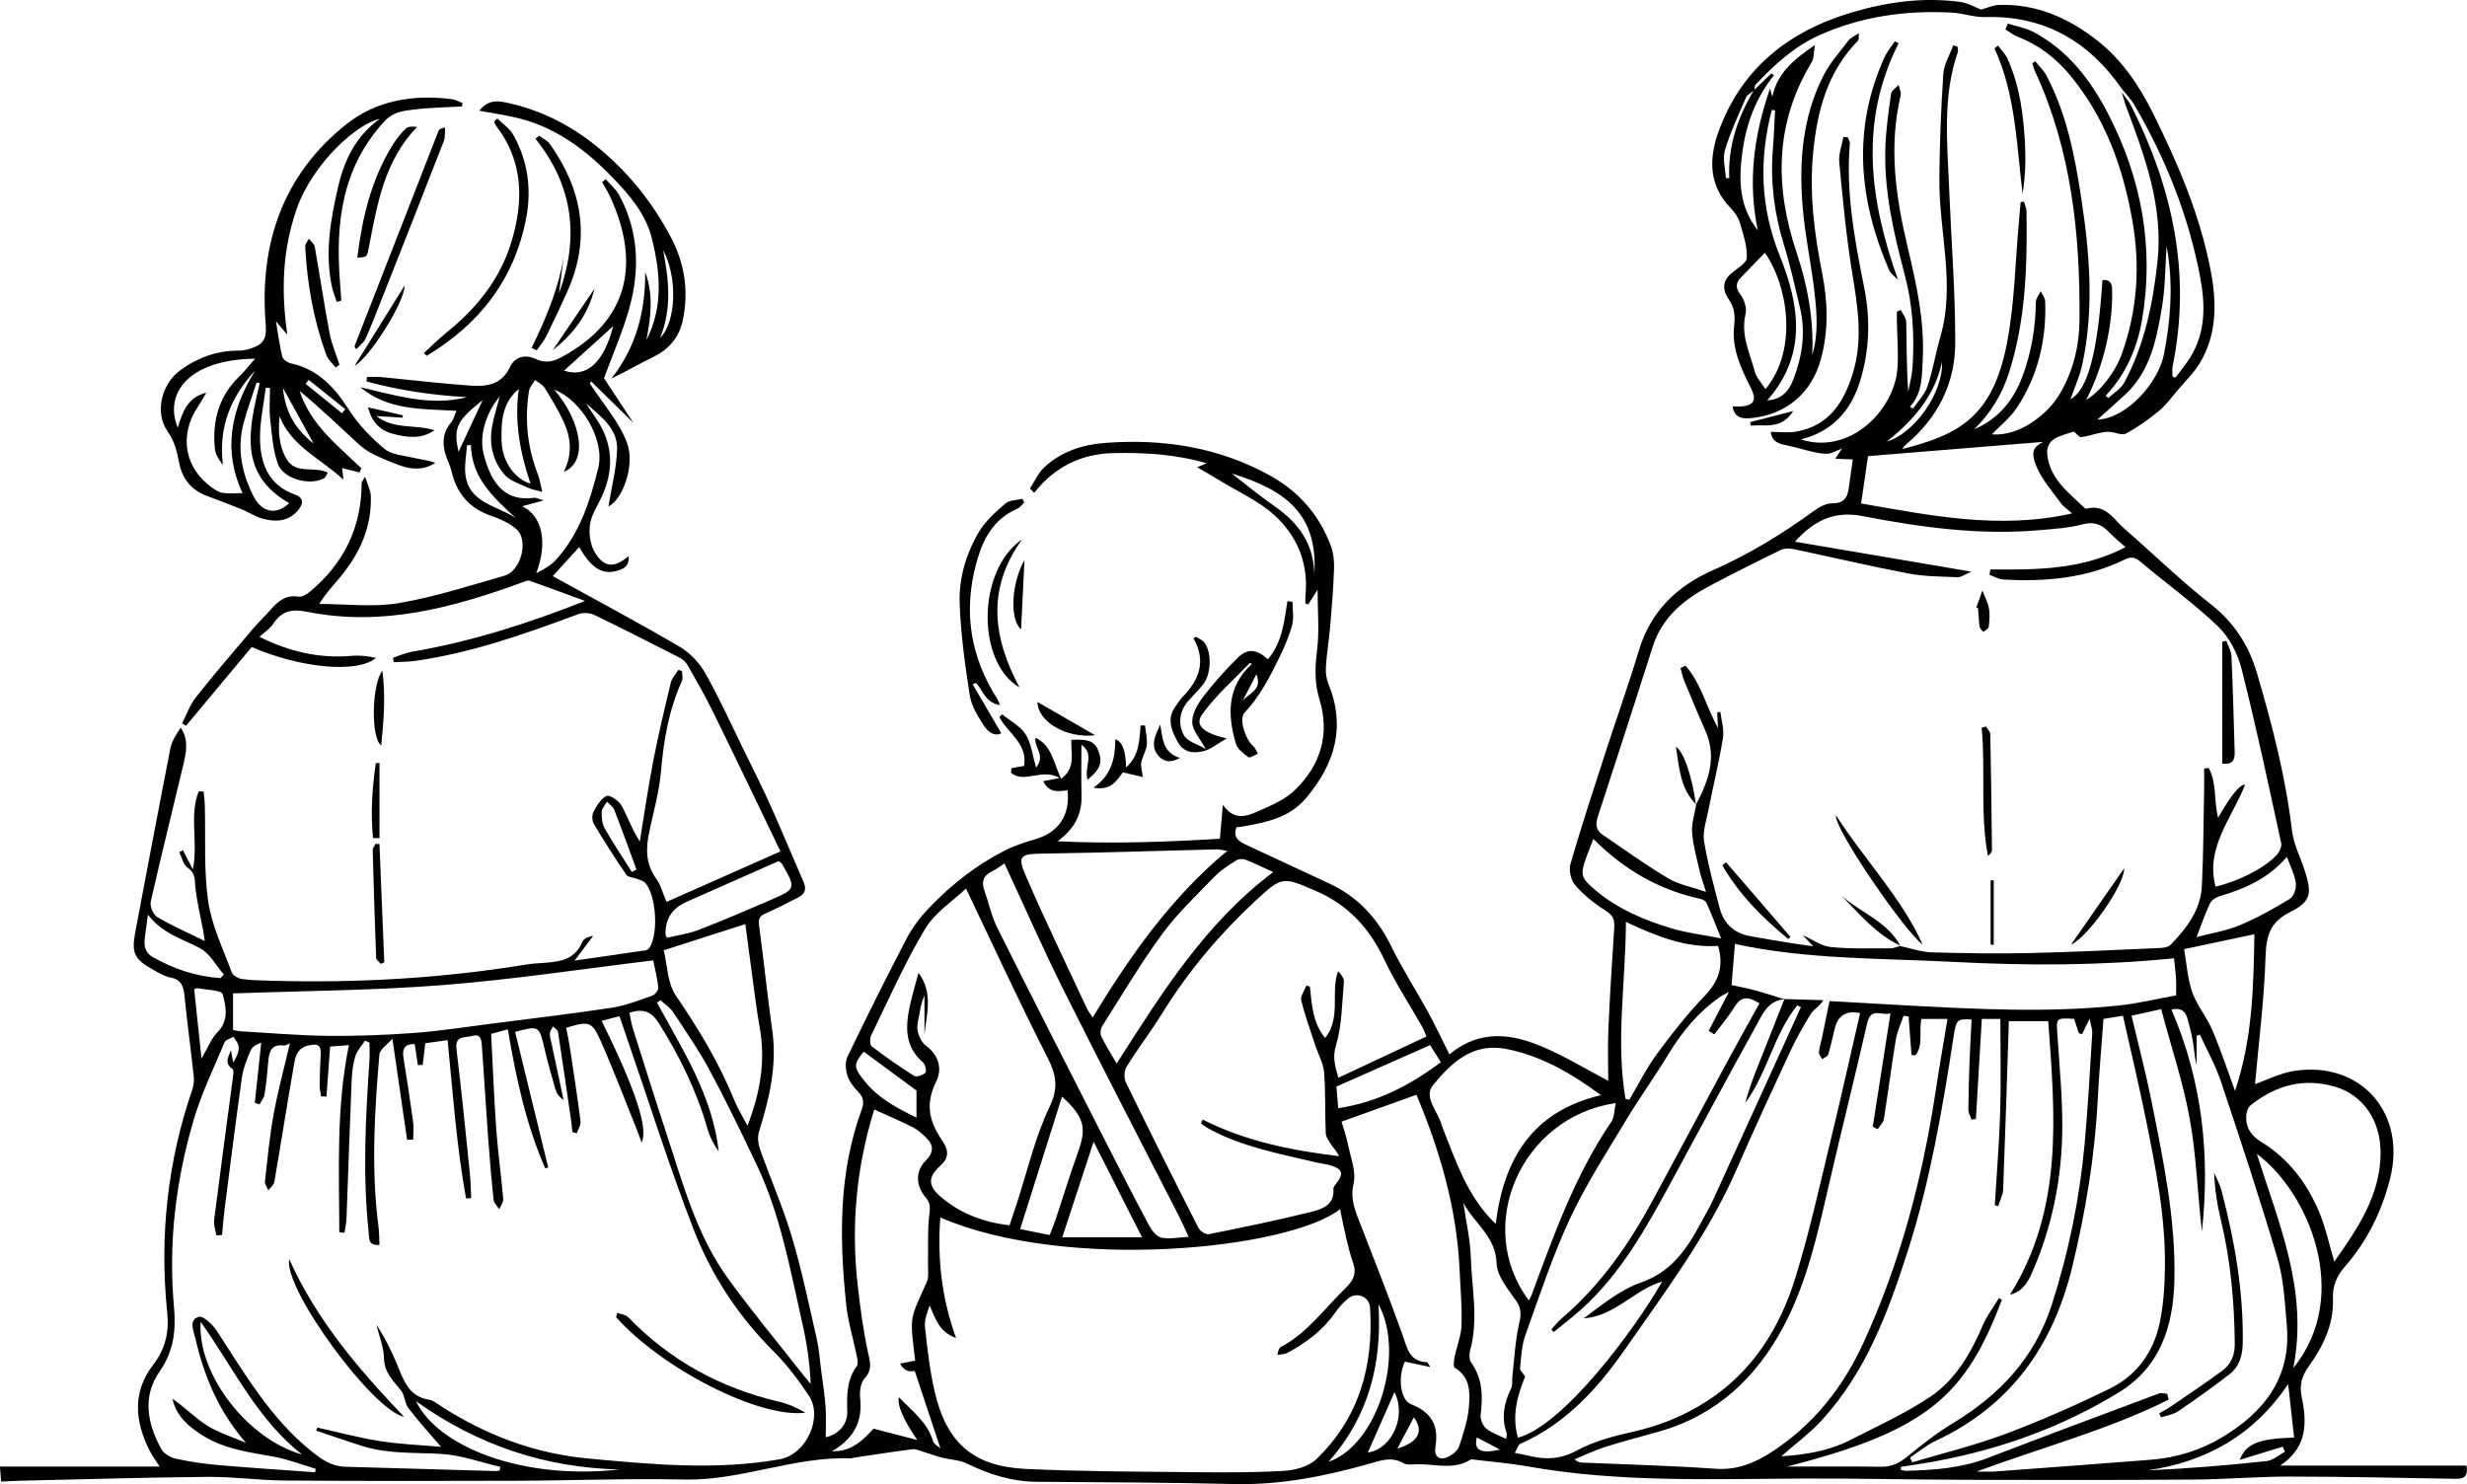 <?xml version="1.0" encoding="UTF-8"?><svg id="Laag_1" xmlns="http://www.w3.org/2000/svg" viewBox="0 0 990.58 596"><path d="M704.41,36.08c2.29-2.21,4.58-4.42,6.87-6.62.34.26.68.52,1.02.78-7.28,8.99-11.12,19.47-12.66,30.63-1.52,11.01-1.5,22.03,6.2,31.64-4.12-19.32-1.69-37.96,4.87-56.97.37,1.34.57,2.05.92,3.31,2.02-9.55,8.56-14.89,17.12-20.79-.54,3.17-.35,5.33-1.26,6.83-14.84,24.5-14.98,50.02-6.12,76.47,4.45,13.27,6.98,26.99,6.3,41.16,2.52-8.26,1.87-16.71.92-25.04-1.32-11.58-3.85-23.03-4.79-34.63-1.47-18.11-.03-36.05,8.42-52.59,2.6-5.09,6.59-9.49,10.09-14.1.77-1.01,2.17-1.53,4.09-2.83-.15,1.78.04,2.6-.28,2.92-12.4,12.6-16.52,28.41-18.11,45.39-1.52,16.3.5,32.23,3.67,48.14,2.27,11.4,2.56,22.87-.46,34.2-3.69,13.82-13.98,22.53-28.08,23.92-3.47.34-6.75,0-7.45-4.72,1.5,0,2.82.12,4.11-.02,4.74-.52,5.4-3.03,3.32-7.17-3.92-7.8-7.83-15.9-6.82-24.98.45-4.04.26-7.34-2.11-10.76-2.35-3.39-2.89-7.08.79-10.3,2.34-2.05,6.31-4.19,6.42-6.43.22-4.64-1.43-9.44-2.78-14.04-.63-2.15-2.07-4.26-3.66-5.89-8.78-8.96-8.84-19.64-5.07-30.28,9.04-25.52,28.02-40.63,53.36-48.23,14.3-4.28,28.97-6.33,43.9-4.3,3.07.42,5.97,2.16,8.36,3.07,2.31-.64,4.63-1.78,7-1.86,15.04-.55,27.97,5.16,39.55,14.22,10.04,7.86,16.96,18.23,22.57,29.52,10.02,20.19,18.84,40.84,23.07,63.12,2.41,12.68,2.54,25.32-4.35,36.87-2.33,3.91-5.74,7.2-8.73,10.71-2.47,2.91-4.74,6.1-7.64,8.51-4.14,3.43-8.6,6.61-13.31,9.16-1.63.88-4.44-.55-6.72-.69-1.35-.08-2.76.2-4.1.49-2.41.51-4.76,1.35-7.19,1.63-.75.09-1.67-1.21-2.94-2.22-1.32.43-3.54,1.04-5.68,1.86-3.4,1.32-5.48,3.45-4.98,7.57,1.18,9.75,8.58,15.03,14.84,21.14.22.22.64.47.88.4,7.65-2.07,10.9,4.26,15.34,8.12,11.55,10.05,22.55,20.8,34.58,30.24,9.41,7.39,15.26,16.48,18.54,27.65,6.12,20.78,11.53,41.69,14.07,63.29.65,5.49,3.41,10.73,5.15,16.1,2.92,8.99,2.49,12.4-5.81,16.53-8.12,4.04-9.68,9.5-9.95,17.92-.57,17.39-2.77,34.73-4.23,51.23,4.43-1.54,9.95-4.42,15.78-5.32,26.62-4.08,45.15,16.88,38.45,43.27-3.32,13.07-9.15,25.02-18.07,35.23-3.37,3.86-5.06,7.77-4.87,13.01.38,10.26-3.97,19.13-9.78,27.24-2.72,3.79-3.77,7.55-2.79,12.14,2.22,10.39,2.3,20.32-8.62,27.6h74.79c.68,3.53-.25,5.39-4.18,5.32-22.31-.38-44.63-.88-66.94-.9-12.76-.01-25.52,1.11-38.29,1.2-30.31.21-60.63.18-90.95.1-21.78-.06-43.57-.59-65.35-.51-37.14.14-74.31,1.7-111.16-4.86-7.12-1.27-14.36-1.84-21.55-2.72-.49-.06-1.12-.21-1.47.01-6.84,4.24-14.26,1.69-21.43,1.83-1.82.04-4,.42-5.41-.4-4.99-2.91-9.62-.97-14.38.36-17.51,4.9-35.16,8.42-53.53,7.99-26.47-.62-52.96-.74-79.44-.91-10.09-.06-19.26-3.03-28.21-7.4-2.94-1.43-6.54-1.46-9.79-2.29-2.49-.64-4.91-1.56-7.38-2.29-1.5-.45-3.1-1.26-4.56-1.08-7.9.99-15.77,2.25-23.65,3.42-.33.05-.65.25-.97.24-22.76-.89-44.09,9-66.9,8.5-22.47-.5-44.97.41-67.46.49-30.99.1-61.98.13-92.96-.09-10.32-.07-20.63-1.56-30.94-1.47-24.99.22-49.97.98-74.96,1.54-2.49.06-4.97.22-8.05.36-.15-1.98-.29-3.71-.46-6.04h64.09c-1.65-2.62-3.03-4.45-4.04-6.47-5.84-11.67-7.01-23.31,1.4-34.3,4.83-6.31,6.54-12.93,5.72-20.93-3.15-30.57.05-60.52,10.05-89.68.57-1.66.79-3.58.6-5.32-1.17-10.76-2.64-21.48-3.71-32.25-.39-3.87-1.26-6.61-5.65-7.44-2.38-.45-4.63-1.84-6.81-3.04-7.73-4.24-8.92-6.77-7.31-15.27,4.65-24.53,9.26-49.08,14.07-73.58.58-2.96,2.24-5.71,4.18-8.44,3.33,4.93,2.17,10.06,1,15.03-4.32,18.29-8.92,36.51-13.05,54.83-.41,1.84.99,5.22,2.58,6.17,5.76,3.43,11.96,6.13,19.11,9.64-.34-2.31-.43-3.06-.57-3.79-1.06-5.63-2.37-11.23-3.12-16.9-.43-3.24.31-6.41-3.23-8.78-1.72-1.16-2.26-4.09-3.33-6.21.5-.26.99-.53,1.49-.79,1.18,2.28,2.35,4.56,3.98,7.73,2.2-10.93-1.53-21.62,2.35-31.34.66.03,1.32.05,1.98.08.17,1.86.43,3.71.48,5.57.35,12.82-.47,25.81,1.34,38.42,1.41,9.8,5.99,19.16,9.47,28.6.47,1.28,2.68,2.49,4.23,2.69,4.11.54,8.29.58,12.45.69,34.23.94,68.28-1.03,102.1-6.61,1.48-.24,2.98-.32,4.48-.43,6.97-.53,14.13-.5,17.51-8.57.55-1.31,2.27-2.13,4.35-2.4-2.11,2.8-4.21,5.6-7.45,9.9,10.41-1.49,19.47-2.77,28.53-4.12.57-.08,1.22-.61,1.56-1.11,3.62-5.5,2.7-20.85-1.65-25.89-.72-.84-2.07-1.19-3.18-1.64-1.5-.61-3.74-.62-4.48-1.7-4.56-6.64-8.9-13.45-13.04-20.37-.75-1.25-.84-3.59-.17-4.86,1.3-2.47,2.98-5.37,5.27-6.42,1.22-.56,4.9,1.9,5.98,3.83,2.49,4.46,4.08,9.42,7.36,14.45,1.77-10.78,3.31-21.61,5.39-32.33,2.05-10.58,4.56-21.07,7.09-31.55.44-1.81,1.97-3.36,2.99-5.03.5.17.99.34,1.49.52,0,1.34.44,2.87-.07,3.98-5.24,11.55-7.32,23.72-8.39,36.28-.68,8.06-2.94,16-4.65,23.96-1.44,6.7-1.66,13.02,2.67,19.01,1.89,2.61,2.71,5.98,4.2,9.43,15.14-6.71,30.13-13.35,45.74-20.27-.75-1.59-1.56-3.33-2.4-5.05-8.32-17.23-16.56-34.51-25.01-51.68-3.08-6.26-6.61-12.31-10.06-18.38-.61-1.07-1.73-2.04-2.85-2.61-11.4-5.83-22.81-11.66-34.34-17.22-1.79-.86-4.5-1.07-6.35-.39-21.4,7.92-42.86,15.61-65.6,18.8-2.84.4-5.73.36-8.6.52-.13-.59-.25-1.17-.38-1.76,2.5-.81,4.94-1.95,7.5-2.39,23.86-4.08,46.76-11.37,69.62-20.43-7.69-2.82-14.97-5.55-22.31-8.12-.75-.26-1.85.29-2.73.61-27.92,10.24-56.32,17.9-86.32,11.9-6.54-1.31-10.41-.36-13.9,4.9-1.22,1.84-3.28,3.12-5.47,5.12,12.15,6.03,24.2,8.79,37.15,7.63,3.21-.29,6.49.14,9.69.84-7.56,6.34-30.45,4.07-49.94-4.37-8.71,10.44-17.55,21.04-26.39,31.64-.52-.33-1.05-.66-1.57-.99,1.82-3.51,3.13-7.42,5.54-10.46,7.43-9.39,15.25-18.48,22.99-27.62,2.26-2.67,4.86-5.04,7.14-7.68,2.96-3.43,6.09-5.94,11.14-5.11,1.42.23,3.38-1.04,4.68-2.13,13.56-11.35,20.6-25.83,20.62-43.61,0-.28.29-.55,1.38-2.46,1.04,3.35,2.23,5.51,2.3,7.7.41,12.43-4.38,23.04-12.13,32.45-2.73,3.31-5.75,6.37-8.58,10.97,10.66,0,21.56,1.4,31.93-.34,14.36-2.41,28.38-7,42.45-11,6.57-1.87,9.83-14.05,4.89-18.59-2.81-2.58-6.72-4.23-10.41-5.52-8.7-3.03-13.69-9.03-15.74-17.8-.26-1.13-.64-2.25-1.11-3.31-2.45-5.61-3.43-11.06.92-16.33.99-1.2,1.38-2.88,2.19-4.68-13.76-.78-27.43-.07-38.62-9.46,14.13,3.23,28.1,7.79,42.8,3.99-13.69-.77-27.15-2.69-40.31-6.32.05-.59.09-1.19.14-1.78,1.83,0,3.67-.15,5.48.02,11.92,1.13,23.82,2.57,35.76,3.42,6.52.46,12.78-.05,16.25-7.53,1.82-3.93,6.05-5.2,10.36-3.13,3.51,1.69,6.63,1.19,9.95-.57,27.01-14.33,32.23-37.23,20.12-64.11-.99-2.19-2.28-4.25-3.44-6.37.46-.39.93-.78,1.39-1.17,1.78,2.04,3.99,3.84,5.27,6.15,7.48,13.5,8.48,28.13,5,42.69-2.55,10.68-7.23,20.85-10.91,31.1,3.7,5.63,7.92,12.04,11.8,17.95-5.49-5.4-11.23-11.04-16.97-16.69-.19.26-.39.52-.58.79,5.11,7.88,11.65,15.22,14.93,23.79,3.47,9.07-1.83,23.07-7.43,25.66,1.26-7.8,3.28-15.38,3.49-23.02.23-8.41-6.72-13.26-12.52-18.39,1.48,2.2,2.97,4.4,4.43,6.61,6.65,10.1,6.81,20.54,1.72,31.31-1.7,3.6-4.09,7.18-4.56,10.97-.45,3.63.22,8.12,2.12,11.16,3.74,6.01,7.69,6.08,13.4,1.33.48,4.2-2.27,5.28-5.16,6-5.68,1.43-10.17-1.66-14.62-9.7-3.45,3.79-6.97,7.65-10.65,11.7.47.26,1.39.76,2.32,1.27,16.28,8.99,32.71,17.73,48.74,27.14,4.11,2.41,7.86,6.45,10.22,10.62,5.57,9.83,10.22,20.17,15.19,30.33,3.66,7.47,7.43,14.9,10.84,22.49,4.63,10.3,8.93,20.74,13.45,31.08,1.27,2.91.32,4.84-2.28,6.16-4.31,2.18-8.59,4.43-13.02,6.35-2.43,1.05-2.97,2.24-2.6,4.91,1.91,14.02,3.3,28.11,5.29,42.12,2.01,14.13-1.22,27.42-5.35,40.7-.65,2.1-.32,4.85.43,6.99,4.15,11.72,9.2,23.17,12.75,35.06,4,13.39,6.84,27.13,9.96,40.77,1,4.36,1.3,8.88,1.88,13.33.62,4.76,1.39,9.52,1.73,14.3.29,4.07.06,8.18.06,12.18,5.04-1.1,8.79-5.06,8.65-10.35-.17-6.41-.31-12.62,3.81-18.15.68-.91.26-2.86-.02-4.25-1.37-6.81-3.49-13.53-4.21-20.4-2.78-26.51-3.15-52.92,6.23-78.49,1.01-2.74.78-4.87-1.45-7.1-1.84-1.84-3.57-4.19-4.33-6.62-.72-2.29-.94-5.4.05-7.46,7.74-16.04,15.66-31.99,23.92-47.77,2.34-4.48,5.62-8.63,9.14-12.29,8.69-9.03,18.52-16.75,29.7-22.52,3.93-2.03,8.23-3.47,12.5-4.69,9.45-2.69,14.28-9.69,13.09-19.75-3.77.61-7.57,1.07-9.73-3.62,1.94-.37,3.56-.69,6.55-1.26-7-4.16-14.16,2.38-19.49-2.1.04-.61.09-1.22.13-1.84,1.85-.34,3.71-.67,5.09-.92,1.56-8.96-6.56-13.11-9.91-19.66.37-.35.73-.71,1.1-1.06,3.21,2.6,7.24,4.66,9.4,7.95,2.24,3.42,2.66,8.03,4.26,13.4,3.92-4.9-.92-8.05-.27-11.96,6.5,3,7.28,10.03,10.31,16.5,6.17-4.56,3.77-10.49,4.12-15.65,7.53-.38,9.78.75,11.29,5.72,1.4,4.62-1.26,7.33-4.81,10.34-1.51-4.98,3.09-10.26-2.44-14.08,0,6.7-.16,13.41.04,20.11.22,7.38-2.38,13.31-9.63,18.65,22.65,1.08,43.88.25,65.18-1.02.37-4.27.72-8.2,1.19-13.63,4.96,7.02,10.3,4.28,15.1,2.17,4.92-2.16,10.18-4.52,13.93-8.18,10.3-10.05,14.02-22.37,9.71-36.54-1.93-6.33-1.79-12.56-.95-19.18,1.02-7.98.24-16.19.24-24.65-1.36,2.15-2.56,4.03-3.75,5.91-.38-.11-.75-.22-1.13-.34,0-1.06-.09-2.13.01-3.18,1.32-12.92-3.3-24.01-12.51-32.36-6.4-5.8-14.72-9.47-22.21-14.06-2.67-1.64-5.39-3.18-8.72-5.14,1.48-.63,2.17-.92,3.76-1.6-12.78-3.69-25.1-4.36-37.48-4.08-12.85.29-23.56,5.51-31.76,15.96-.56-.58-1.12-1.17-1.68-1.75,1.86-2.85,3.25-6.18,5.66-8.44,6.82-6.41,15.42-9.18,24.56-9.87,23.24-1.74,45.54,1.69,66.18,13.12,11.5,6.37,19.73,15.75,24.34,28.07,1.07,2.86,1.46,6.17,1.35,9.25-.27,7.78-.9,15.54-1.56,23.3-.46,5.42-1.36,10.8-1.72,16.22-.15,2.23.16,4.71,1.01,6.77,7.06,17.26,2.64,32.04-8.88,45.79-6.48,7.73-15.21,9.64-24.26,11.32-1.28.24-2.58.36-3.8.52-1.56,4.42,1.32,5.84,4.31,7.22,11,5.11,22,10.24,33,15.36,11.51,5.36,19.44,14.05,24.99,25.45,4.36,8.95,9.83,17.36,14.62,26.11,3,5.48,5.64,11.15,8.6,17.05,12.49-10.32,25.39-8.27,38.07-2.76,8.79,3.81,17.06,8.81,25.71,13.37,0-6.94-.25-13.86.05-20.74.61-13.65,1.48-27.29,2.37-40.92.2-3.1-.6-4.88-3.48-6.69-4.46-2.79-8.73-6.23-12.18-10.17-1.73-1.97-2.66-6.02-1.93-8.54,4.29-14.83,9.11-29.5,13.87-44.19,4.51-13.94,9.45-27.75,13.68-41.77,4.7-15.57,15.34-25.69,29.54-31.96,14.58-6.44,27.97-14.61,40.77-23.95,2.07-1.51,4.81-2.99,7.21-2.96,4.36.06,6.04-1.97,6.61-5.71.59-3.86,1.09-7.73,1.67-11.92-2.77-.12-4.58-.2-7.03-.31.94-1.4,1.45-2.15,2.75-4.09-2.6,1.01-4.08,1.97-5.62,2.08-1.99.14-4.05-.27-6.03-.71-3.47-.77-6.86-1.87-10.33-2.58-3.18-.65-6.18-1.27-6.63-5.47,3.56,0,6.88.45,10.04-.08,13.33-2.24,19.36-11.85,22.94-23.62,4.07-13.36,1.9-26.61-.29-40.04-2.41-14.75-3.8-29.68-5.22-44.58-.31-3.28,1.07-6.73,1.67-10.11l1.77.16c.29.83.89,1.68.82,2.48-1.69,19.69,1.97,38.85,5.78,57.98,2.53,12.68,2.1,25.23-1.71,37.55-3.67,11.89-11.21,20.14-23.71,23.3,19.55,6.38,37.59-11.68,38.77-28.67.43-6.27-.14-12.61-.25-18.92-.02-1.25,0-2.5,0-3.74l1.59-.66c.76,1.61,2.14,3.22,2.17,4.85.21,9.28.1,18.57.81,27.99.6-3.33,1.52-6.65,1.73-10.01.78-12.52.1-24.81-3.18-37.13-4.5-16.89-8.44-34.03-7.71-51.73.29-6.97,1.27-13.92,2.27-20.83.19-1.28,1.99-2.33,3.05-3.49.29,1.41,1.09,2.93.79,4.2-4.83,20.38-2.05,40.42,2.67,60.33,3.58,15.11,7.03,30.18,6.19,45.88-.36,6.64-.1,13.38-5.15,18.85.44.22.88.45,1.31.67,1.97-2.95,4.67-5.67,5.76-8.92,2.17-6.43,3.23-13.22,5.13-19.75,6.17-21.18-.52-42.23-.37-63.34.1-14.12.66-28.25,1.59-42.34.26-3.9,2.6-7.67,3.99-11.5.57.18,1.15.35,1.72.53.04.75.31,1.59.08,2.25-6.19,18.02-4.18,36.55-3.44,54.99.83,20.61,2.5,41.21,2.44,61.82-.04,16.17-7.01,29.96-19.6,40.55-.5.42-.92.94-1.36,1.44-.1.11-.08.32-.12.48,22.3-5.67,36.01-12.64,41.8-42.2,3.18-16.25,3.36-33.08,4.9-49.65.22-2.4.42-4.8.63-7.21.45-.08.9-.16,1.35-.23.36,1.39,1.01,2.77,1.03,4.16.3,21.87-.31,43.59-7.12,64.74-2.83,8.78-7.4,16.14-13.9,22.51,9.72-4.15,15.75-11.54,19.39-21.27,3.61-9.65,5.24-19.57,5.38-29.84.02-1.45,1.26-2.89,1.94-4.34.62,1.35,1.75,2.68,1.8,4.05.55,15.38-2.84,29.84-11.37,42.73-2.76,4.17-6.9,7.42-10.07,10.74,11.76.83,22.85-8.68,27.35-16.36,5.38-9.18,7.79-19.23,7.87-29.64.28-34.4-3.22-68.19-17.92-99.94-.45-.98-.69-2.06-1.02-3.1.39-.27.78-.53,1.17-.8,1.51,1.9,3.37,3.62,4.49,5.73,8.14,15.4,11.38,32.22,13.98,49.2,3.4,22.16,5.18,44.38.48,66.57-1.08,5.1-3.33,9.95-4.8,14.2,6.78-3.63,10.89-18.08,12.82-47.8q3.76-.56,3.88,3.48c.45,14.51-3.41,31.06-10.4,44.58,5.61-3.31,11.68-11.02,14.41-18.71,6.14-17.34,7.32-35.05,4.15-53.17-3.77-21.51-10.93-41.44-25.07-58.53-5.79-6.99-12.64-12.18-21.06-15.45-1.74-.67-3.25-1.93-4.86-2.91.33-.77.66-1.55.98-2.32,3.41,1.07,7.06,1.67,10.17,3.31,13.84,7.28,23.02,19.27,29.96,32.66,13.46,25.97,18.7,53.64,13.79,82.77-1.94,11.5-6.46,21.98-14.63,30.66.34.32.67.64,1.01.97,2.18-2.05,5.09-3.71,6.43-6.2,8.06-15.02,11.42-31.21,13.31-48.17,2.51-22.58-5.03-42.56-12.58-62.81-.69-1.84-1.15-3.76-1.72-5.64,1.32,1.91,2.9,3.69,3.93,5.75,16.57,33,24.05,67.46,16.49,104.3-.27,1.31-.03,2.72-.03,4.09.37.17.74.35,1.11.52,2.02-2.73,4.24-5.33,6.02-8.21,6.17-10,6.06-20.94,4.01-31.92-4.63-24.76-13.87-47.83-26.54-69.54-1.31-2.24-3.21-4.13-4.84-6.19-13.32-19.2-31.15-29.67-55.03-28.98-4.4.13-8.82-1.53-13.26-1.78-18.33-1.01-36.17,1.46-53.04,8.95-10.19,4.52-18.31,11.94-25.87,19.98-.44.46-.31,1.46-.45,2.19-1.16.97-2.83,1.72-3.37,2.96-3.04,6.96-6.28,13.89-8.46,21.13-1.02,3.4.17,7.46.36,11.23.45.02.91.04,1.36.06-.58-12.99,3.46-24.61,9.97-35.5ZM716.48,401.18c5.22.15,10.44.31,15.66.46-1.7,2.71-3.95,3.73-5.03,5.48-3.07,4.94-5.93,10.05-8.38,15.31-7.29,15.67-14.55,31.36-21.45,47.2-11.4,26.16-28.49,48.8-44.61,71.97-10.96,15.75-23.81,30.05-42.06,38.13-1.14.5-1.63,2.49-2.37,3.71,2.26.46,4,.76,5.7,1.18,6.63,1.61,12.59,1.43,19.11-2.09,6.88-3.72,14.82-5.84,22.55-7.56,10.74-2.39,20.64-6.4,29.8-12.32,18.23-11.79,29.16-29.19,35.42-49.29,5.69-18.24,9.76-36.99,14.28-55.59,4.12-16.93,7.87-33.95,11.79-50.94q-8.16-1.73-10.13,6.03c-.9,3.55-1.62,7.14-2.68,10.64-.24.78-1.57,1.23-2.4,1.83-.47-.91-1.36-1.85-1.31-2.73.1-1.8.74-3.57,1.11-5.37,1.02-4.91,2.03-9.83,3.14-15.23,9.58.54,19.83,1.15,30.09,1.7,28.6,1.53,57.21,3.08,85.79.11,7.84-.81,15.56-2.69,23.28-4.07,0-2.88.1-4.87-.03-6.84-.17-2.62-.51-5.23-.81-8.08-29.58,2.98-58.87,3.01-88.11,1.47-29.32-1.54-58.86-.89-88.19-7.22-.46,5.59-.91,10.96-1.36,16.49,3.44.77,6.54,1.34,9.56,2.17,3.95,1.08,7.84,2.37,11.75,3.56-6.64.41-8.87,5.96-11.4,10.53-11.55,20.82-22.75,41.83-34.12,62.75-10.04,18.46-20.19,36.86-36.08,51.17-3.58,3.22-7.43,6.14-11.15,9.2l-.94-1.09c1.44-1.53,2.76-3.21,4.35-4.57,15.44-13.2,26.79-29.54,36.36-47.23,9.91-18.3,19.67-36.68,29.55-55,4.33-8.02,8.8-15.97,13.31-24.12-4.25-2.69-7.26-3.1-9.98,1.37-2.38,3.9-5.41,7.4-8.15,11.08-.75-.48-1.49-.97-2.24-1.45,2.57-4.94,5.15-9.89,8.12-15.59-1.62.89-2.6,1.33-3.47,1.93-8.79,6.09-15.39,14.08-20.9,23.19-5.34,8.82-11.42,17.2-16.73,26.04-7.85,13.08-16.25,25.96-22.67,39.74-7.08,15.2-12.35,31.25-18.02,47.08-1.48,4.13-1.6,8.78-2.08,13.21-.09.82,1.08,1.78,2.05,3.24-2.98,7.32-5.5,15.56-2.9,24.55,18.04-4.7,46.7-43.02,57.91-62.67-11.14,3.21-18.95,13.92-31.52,14.78,7.36-5.41,14.63-11.48,23-14.4,11.64-4.07,17.79-12.47,23.17-22.32,2.08-3.8,4.28-7.55,6.08-11.48,10.61-23.14,21.12-46.33,31.67-69.5,1.1-2.43,2.21-4.85,3.32-7.28-.49-.24-.98-.48-1.46-.72-9.44,11.65-12.01,27.16-20.89,39.19,1.5-5.82,3.68-11.33,5.87-16.83,3.29-8.3,6.57-16.59,9.85-24.89ZM763.12,379.94c4.15.87,8.28,2.36,12.46,2.49,13.14.4,26.31.58,39.45.29,17.45-.39,34.88-1.27,52.32-2.03,1.44-.06,3.3-.33,4.19-1.26,6.46-6.64,12.1-13.98,12.58-23.63.65-12.95.65-25.94.91-38.91.05-2.73,0-5.47,0-8.21.61-.1,1.22-.2,1.82-.31,3.34,5.95,2.03,13.18,3.79,19.99q7.79-13.59,10.84-13.24c-5.3,13.46-16.02,25.24-11.86,40.94,8.89-2.12,19.06-7.07,24.27-12.43,1.2-1.23,2.41-3.52,2.09-4.99-5.08-23.39-10.04-46.81-15.91-70.01-1.56-6.15-4.93-12.73-9.44-17.06-9.68-9.3-20.71-17.18-31-25.86-2.2-1.86-3.7-2.37-6.43-1.04-15.39,7.54-31.88,9.01-48.7,8.05-1.91-.11-3.77-1.22-5.66-1.87.12-.73.23-1.46.35-2.19,18.58.23,37.1.09,54.25-8.93-2.3-2.09-4.62-3.99-6.68-6.13-3.01-3.11-6.07-4.23-10.63-3.01-5.41,1.45-11.14,1.77-16.77,2.28-24.13,2.17-47.88-1.04-71.46-5.62-10.98-2.13-19.26,1.41-27.16,10.28,23.64,4.01,46.5,7.9,70.84,12.03-2.41,1-4.02,2.27-5.58,2.22-6.65-.25-13.4-.27-19.9-1.51-15.34-2.93-30.55-6.54-45.85-9.75-1.66-.35-3.75-.37-5.21.33-9.42,4.57-18.78,9.27-28.04,14.15-10.55,5.55-19.53,12.62-23.37,24.68-7.25,22.82-14.66,45.58-22.08,68.35-.94,2.89-.72,5.34,1.82,7.08,8.75,5.98,17.37,12.18,26.45,17.6,4.23,2.52,9.42,3.44,15.2,5.44-1.1-3.56-1.98-5.87-2.53-8.26-1.17-5.14-2.67-10.29-3.06-15.51-.28-3.7,1.04-7.52,1.64-11.29l-.13.15c4.96-9.45,8.61-19.03,3.83-29.78-2.98-6.69-5.78-13.46-8.57-20.24-.65-1.57-.95-3.29-1.41-4.94.66-.32,1.32-.64,1.97-.97,6.21,6.94,8.27,16.36,13.09,25.09-.15-2.64-.25-4.5-.36-6.35l1.31-.16c.39,3.51,1.56,7.16,1.01,10.52-1.61,9.82-3.97,19.51-5.91,29.28-.8,4.03-2.29,8.29-1.66,12.15,1.47,9.01,3.9,17.87,6.22,26.72,1.61,6.14,5.65,10.12,12.01,11.32,5.71,1.08,11.45,1.98,17.18,2.92,2.39.39,4.8.7,8.41,1.22-2.11-2.26-3.13-3.36-4.19-4.5,3.88,1.73,7.42,4.39,11.19,4.78,7.92.82,15.97.5,23.96.52,1.38,0,2.75-.64,4.13-.98l-.1.1ZM157.59,417.14c-2.03,2.34-5.06,4.19-5.24,6.29-1.99,23.09-3.37,46.21-.36,69.34.31,2.35.25,4.75.37,7.15-4.75.37-4.07-2.78-4.32-5.05-2.49-22.98-1.23-45.94.29-68.9.16-2.42.02-4.86.02-7.29-.58-.27-1.17-.53-1.75-.8-1.33,2.03-3.18,3.9-3.88,6.13-.97,3.14-1.39,6.54-1.52,9.85-.77,18.47-1.36,36.96-2.07,55.43-.07,1.93-.54,3.84-.82,5.76-.69-.07-1.38-.14-2.06-.2-.09-24.99-1.3-50.02,3.85-75.16-2.65.2-5.04.39-7.55.58-.51,6.94-.98,13.51-1.46,20.08-.72-.02-1.44-.04-2.16-.06-.2-1.47-.59-2.94-.58-4.4.05-4.16.2-8.33.42-12.49.2-3.77-1.19-4.4-4.84-3.59-4.22.94-5.23,3.95-5.79,7.16-2.76,15.89-5.26,31.82-8,47.71-.21,1.21-1.58,2.21-2.41,3.31-.48-1.21-1.48-2.47-1.35-3.61,1.03-9.1,1.9-18.24,3.55-27.24,1.73-9.4,4.26-18.65,6.49-28.17-1,.38-1.78.98-2.47.89-4.88-.65-5.9,2.28-6.21,6.22-.35,4.47-.82,8.95-1.51,13.38-.22,1.41-1.31,2.69-2,4.03-.64-.21-1.27-.42-1.91-.63.86-8.05,1.71-16.1,2.57-24.14-2.22.74-3.73,1.84-4.34,3.31-1.39,3.37-2.87,6.84-3.37,10.4-2.52,17.79-4.75,35.62-7.04,53.44-.43,3.34-.65,6.71-.97,10.06-.76.06-1.52.11-2.28.17-.33-2.08-1.16-4.21-.91-6.22,2.36-18.65,4.92-37.28,7.37-55.93.21-1.6.74-4.19,0-4.7-3.47-2.41-1.54-4.85-.64-7.52.33,1.74.63,3.34.94,4.94,1.34-2.06,2.24-4.14,2.2-6.2-.02-1.4-1.34-2.77-2.09-4.16-1.23.74-3.14,1.19-3.59,2.26-4.36,10.4-9.34,20.64-12.49,31.42-7.11,24.32-10.13,49.28-7.83,74.63.86,9.46-.03,17.95-5.72,26.07-7.16,10.22-4.9,20.99.61,31.17,1.01,1.88,3.75,3.44,5.96,3.93,5.67,1.24,11.47,2.06,17.26,2.56,12.84,1.12,25.71,1.94,38.57,2.88.08-.47.16-.94.24-1.41-5.63-1.66-11.18-3.83-16.92-4.87-9.84-1.78-19.78-3.01-28.47-8.5-5.61-3.55-10.56-7.69-12.14-14.72,4.93,3.27,9,7.63,13.88,10.69,4.78,3.01,10.39,4.7,15.63,6.97-10.84-12.48-16.8-26.61-20.29-41.91-.68-2.98-2.88-7.35,1.36-8.69,1.67-.53,5.46,2.97,7.08,5.43,11.32,17.24,21.58,35.21,38.06,48.47,4.19,3.38,8.16,6.16,13.65,6.31,20.15.56,40.3,1.16,60.45,1.73.53.02,1.07-.16,1.61-.25.06-.48.12-.97.18-1.45-7.81-1.8-15.55-4.66-23.44-5.16-10.6-.67-21.29.11-31.61-3.1-6.32-1.97-12.57-4.16-18.85-6.25.15-.42.31-.84.46-1.25,8.41,1.85,16.75,4.12,25.23,5.44,8.31,1.29,16.77,1.61,24.46,2.29-4.58-5.35-9.07-10.25-13.09-15.5-1.53-2-1.46-5.23-3.02-7.18-3.12-3.9-6.67-7.1-6.8-12.88-.1-4.51-1.97-8.97-3.06-13.46,3.47,5.24,6.2,10.73,8.5,16.39,2.53,6.24,4.7,12.49,12.69,13.71,1.69.26,3.25,1.63,4.79,2.62,18.08,11.61,37.49,18.99,59.15,21,25.57,2.38,50.93,4.78,76.61.34,11.17-1.93,17.6-17.13,11.94-25.55-4.25-6.33-8.9-12.57-14.29-17.94-14.18-14.13-24.96-30.61-32.07-49.01-9.6-24.81-17.59-50.24-26.27-75.41-1.12-3.26-2.23-6.52-3.44-10.06-2.71.71-4.88,1.28-7.15,1.87,13.53,27.43,18.87,43.37,16.02,48.86-.61-1.7-1.06-3.08-1.6-4.43-4.85-12.03-9.43-24.18-14.67-36.04-3.66-8.29-4.77-8.4-14.01-5.6.5,2.59,1.08,5.19,1.48,7.81,1.5,9.87,3.03,19.73,4.29,29.63.2,1.55-.96,3.27-1.49,4.92-.58-.16-1.16-.32-1.74-.48-.16-1.42-.29-2.84-.49-4.25-1.74-12-3.46-24-5.32-35.98-.13-.82-1.31-1.47-1.99-2.2-.46.91-1.24,1.81-1.29,2.75-.07,1.29.38,2.62.66,3.93,1.61,7.62,3.24,15.23,4.86,22.84-1.82-1.2-2.81-2.7-3.29-4.35-1.54-5.27-3.02-10.57-4.28-15.92-2.26-9.62-2.18-9.64-11.89-7.07,4.43,18.16,8.86,36.31,13.29,54.47l-1.22.32c-7.7-17.66-11.72-36.39-15-55.81-2.66.72-4.81,1.31-6.7,1.83.69,13.15,1.16,25.79,2.07,38.39.67,9.3,1.99,18.55,2.79,27.84.12,1.34-1.01,2.79-1.57,4.19-.79-1.23-2.14-2.4-2.28-3.69-.9-8.45-1.63-16.92-2.25-25.39-.88-12.13-1.58-24.27-2.46-36.41-.16-2.28-.32-5.16-3.92-4.1-2.77.81-6.98-.36-6.29,5.33,2.02,16.54,3.64,33.12,5.35,49.69.34,3.34.38,6.72.56,10.08-.69.06-1.38.12-2.06.18-3.83-20.86-5.28-42.07-7.41-63.6-3.31.46-6.2.86-8.97,1.25-.38,3.22-.71,5.96-1.04,8.71-.65.02-1.29.05-1.94.07-.43-2.84-.86-5.68-1.28-8.47-4.18-.01-5.06,2.05-4.5,5.51,1.38,8.55,2.69,17.11,3.86,25.69.32,2.34.05,4.76.05,7.14-.82.05-1.63.11-2.45.16-1.89-13.04-3.79-26.08-5.9-40.62ZM538.08,485.58c-20.63,16.12-109.67,25.26-160.52,3.33-1.2,16.53.52,32.27,6.33,48.4-7.05-2.56-8.31-8.03-10.61-13.05-.99,2.9-2.17,5.85-1.87,8.63.93,8.58,1.9,17.21,3.81,25.6,4.76,20.91,15.49,30.39,36.77,31.39,21.94,1.04,43.94,1.06,65.92,1.29,12.49.14,25,.21,37.46-.5,4.51-.26,10.05-1.7,13.13-4.66,17.23-16.55,23.1-37.55,21.62-60.91-.28-4.46-5.37-6.5-8.81-3.67-1.9,1.57-3.63,3.47-5.04,5.49-4.98,7.17-11.69,12.24-19.25,16.31-1.17.63-2.7.59-4.07.86.23-1.79.68-2.81,1.45-3.22,10.71-5.71,17.57-15.59,26.02-23.76,2.88-2.78,4.39-5.69,2.96-9.77-1.14-3.27-1.99-6.65-2.8-10.02-.91-3.77-1.62-7.58-2.5-11.74ZM717.5,588.93c12.7,0,25.3-.12,37.89.07,4.14.06,7.19-1.43,10.34-3.99,5.78-4.7,11.65-9.41,18.02-13.23,18.95-11.37,33.22-26.38,40.11-47.85,6.75-21.03,11.17-42.51,13.17-64.47,1.34-14.75,2.14-29.55,3.06-44.34.11-1.72-.57-3.5-1.03-6.03-1.36,2.78-2.21,4.52-3.06,6.25-.43-.16-.86-.31-1.29-.47-.65-1.96-1.3-3.91-1.9-5.73-7.27-.39-7.13-.4-6.72,6.04.8,12.46,2.04,24.93,1.99,37.4-.08,20.34-4.02,40.04-12.26,58.76-1.76,4.01-4.11,7.48-8.76,8.58,21.59-34.48,18.11-72.06,15.37-109.85h-15.87c0,.88.02,1.5,0,2.12-.72,21.79-1.38,43.58-2.23,65.36-.09,2.3-1.31,4.55-2.01,6.83-.45-.14-.9-.27-1.34-.41.74-12.43,1.78-24.85,2.15-37.29.37-12.44.08-24.89.08-37.5h-7.45c-.8,13.57-1.59,26.89-2.38,40.21-.59.07-1.17.13-1.76.2-.44-1.33-1.26-2.66-1.25-3.99.02-6.33.22-12.66.45-18.98.21-5.75.56-11.5.84-17.22-6.01-.26-6.15-.12-7.36,7.72-4.42,28.64-9.3,57.16-18.15,84.88-7.9,24.73-16.81,48.91-34.74,68.42-4.85,5.28-10.74,9.6-16.17,14.38,9.48-.58,18.95-2.06,27.66-6.51,10.78-5.51,21.91-10.57,31.94-17.23,10.33-6.86,16.5-17.58,21.36-28.97,1.63-3.83,4.28-7.23,6.46-10.82.38.23.77.47,1.15.7-14.51,38.45-29.96,52.63-86.29,66.96ZM572.77,416.24c-.86-2-1.16-2.95-1.65-3.8-5.09-8.96-10.79-17.62-15.18-26.91-6.02-12.75-14.56-22.19-27.77-27.84-12.95-5.54-13.27-5.98-23.92,3.9-14.47,13.43-27.09,28.38-37.51,45.2-4.55,7.34-9.83,14.23-14.38,21.57-.99,1.6-1.11,4.62-.28,6.32,9.54,19.59,19.3,39.07,29.18,58.49.63,1.24,2.94,2.67,4.15,2.43,13.83-2.77,27.67-5.6,41.35-9.01,4.22-1.05,9.17-2.83,8.63-9.13-.06-.69.62-1.54,1.13-2.17,3.06-3.83,2.62-5.74-1.92-7.2-2.04-.66-4.23-.85-6.33-1.35-14.38-3.42-29.01-6.06-42.25-13.13-1.31-.7-2.53-1.59-3.79-2.4.23-.55.46-1.09.68-1.64,17.25,8.75,35.76,12.43,54.77,14.72-.84-1.89-2.15-3.11-3.1-4.56-.97-1.47-2.19-3.15-2.26-4.78-.35-8.07,0-16.18-.65-24.21-.31-3.77-2.37-7.38-3.58-11.08-1.95-5.96-4.13-11.86-5.6-17.94-.41-1.72,1.32-3.96,2.07-5.96.47.15.94.31,1.41.46.76,7.15,1.06,14.46,6.13,20.61,6.55-8.32,2.05-18.23,5.17-26.82,1.39,1.44,2.47,2.93,2.34,4.31-.77,8.57-.75,17.43-3.18,25.54-1.44,4.79-.38,8,.95,12.95,11.99-5.62,23.48-11,35.38-16.58ZM763.22,589.08l.1,1.19c.73.13,1.46.39,2.18.37,11.01-.31,21.91-1.05,32.39-5.07,22.96-8.8,46.01-17.4,69.05-26,.94-.35,2.17.08,3.26.14.19.78.38,1.56.57,2.35-24.19,12.1-50.44,19.04-77.1,28.88,3.35,0,5.33.12,7.28-.02,20.9-1.54,41.8-3.08,62.69-4.72,10.28-.81,19.97-3.81,28.8-9.13,16.87-10.16,27.62-24.05,25.78-44.89-.79-8.93-1.18-18.13-3.68-26.64-7.02-23.93-14.89-47.62-22.78-71.29-2.15-6.46-5.57-12.5-8.4-18.73-.45.13-.9.26-1.35.4v11.83c-.82-3.15-.96-6.32-1.48-9.42-.52-3.1-1.37-6.16-2.17-9.21-.85-3.26-2.88-4.59-6.45-3.69,12.41,28.74,15.55,58.49,12.24,89.08-1.76-14.95-2.2-30.11-4.84-44.89-2.65-14.81-7.5-29.22-11.54-44.36-4.67,1.03-8.33,1.83-11.89,2.62,2.74,11.61,5.69,22.71,7.94,33.94,4.8,24.01,9.91,48.03,9.26,72.71-.48,18.15-5.77,34.48-22.15,44.53-22.77,13.98-47.59,22.92-73.87,27.77-4.6.85-9.23,1.51-13.85,2.26ZM759.09,406.92c-3.49,1.1-7.87-2.58-9.33,3.84-5,21.9-10.49,43.69-15.53,65.58-4.41,19.17-8.63,38.41-17.89,55.97-11.01,20.89-27.09,36.05-50.34,42.61-7.21,2.03-14.46,3.92-21.59,6.18-4.16,1.32-8.13,3.26-12.19,4.93,1.25,1.11,2.21,1.27,3.17,1.31,17.79.78,35.61,1.21,53.37,2.47,8.56.61,15.54-2.17,22.4-6.59,16.9-10.91,28.83-25.99,37.12-44.09,14.67-32.02,23.59-65.7,28.86-100.43,1.48-9.79,3.2-19.55,4.85-29.53h-10.46c-1.13,5.08.85,10.44-2.38,14.61-.54-.04-1.08-.08-1.62-.12-.39-5.16-.78-10.32-1.17-15.49-.68-.08-1.35-.17-2.03-.25-1.06,3.17-2.55,6.27-3.09,9.53-1.77,10.66-3.11,21.4-4.83,32.07-.23,1.41-1.64,2.63-2.5,3.93-.64-.33-1.28-.66-1.93-.99,2.33-14.91,4.66-29.81,7.11-45.54ZM405.34,492.05c1.05-3.11,2.01-5.92,2.93-8.75,4.23-12.95,7.28-26.47,13.1-38.67,3.74-7.85,2.8-12.95-.83-20.08-11.38-22.31-21.83-45.09-32.66-67.74-5.05,4.84-12.41,9.52-16.42,16.21-8.19,13.64-14.63,28.35-21.63,42.69-.6,1.22-.61,3.85.17,4.45,5.5,4.21,11.19,8.2,17.06,11.89.95.6,3.51-.27,4.51-1.27.56-.55-.05-3.37-.98-4.17-7.29-6.28-7.08-14.22-5.3-22.5.98-4.53,2.33-8.97,3.51-13.46,6.07,8.16,3.19,16.61,2.4,24.87v-15.78c-1.03,2.25-1.52,4.49-1.89,6.75-.4,2.46-1.28,5.05-.86,7.38.41,2.25,1.74,4.92,3.53,6.21,4.6,3.31,6.51,8.84,4.07,13.87-.86,1.78-1.6,3.64-2.11,5.54-1.89,7.04.63,13.09,4.52,18.76,2.37,3.46,2.73,6.61-.72,9.71-5.43,4.88-5.2,8.37.56,13.13,7.66,6.32,16.53,9.69,27.04,10.96ZM766.96,585.33c.28.63.57,1.27.85,1.9,12.49-3.74,25.23-6.82,37.41-11.39,14.29-5.36,28.33-11.54,42.04-18.27,10.67-5.24,17.41-14.55,19.9-26.18,1.52-7.1,1.99-14.51,2.12-21.79.37-20.62-3.72-40.74-7.78-60.81-2.75-13.62-6-27.14-9.07-40.9-3.05.5-5.78.95-7.81,1.28-.82,11.27-1.78,22.03-2.34,32.81-1.16,22.53-4.88,44.63-10.15,66.53-7.64,31.77-24.68,56-54.89,70.09-3.67,1.71-6.87,4.45-10.29,6.72ZM564.13,546.78c-2.93,5.9-1.95,15.41,2.42,17.1,8.18,3.18,11.24,8.53,9.82,17.11-.7,4.23,1.79,5.81,5.64,3.77,1.63-.86,3.43-2.5,3.96-4.17,1.66-5.17,3.46-10.47,3.86-15.82.42-5.64.57-11.81-5.67-15.48-.68-.4-.37-2.96-.08-4.43.86-4.27,2.64-8.47,2.77-12.74.24-7.47-.46-14.96-.8-22.45-1.11-24.42-7.84-47.45-17.22-69.83-.19-.45-.56-.82-.13-.2-10.05,3.61-19.5,7.01-30.03,10.79.74,2.55,1.88,5.7,2.53,8.95,1.07,5.29,3.43,11,2.31,15.86-1.27,5.5.14,9.62,1.91,14.21,5.97,15.48,12.14,30.9,17.72,46.52,1.89,5.29,2.62,10.8,9.83,11.04.27,0,.52.71,1.38,1.96-3.96-.85-7.1-1.52-10.22-2.19ZM252.75,406.73c.47,2.18.74,4.28,1.37,6.28,4.46,14.12,8.89,28.24,13.52,42.3,6.61,20.06,12.07,40.71,24.7,58.12,9.36,12.91,19.58,25.19,29.42,37.74,1.22,1.55,2.51,3.05,3.76,4.57-.37-8.5-1.57-16.56-3.38-24.48-4.89-21.4-8.65-43.17-18.17-63.22-6.06-12.77-12.2-25.52-18.87-37.97-4.38-8.18-9.7-15.87-14.82-23.63-1.25-1.89-3.37-3.2-5.09-4.77-.46.33-.92.65-1.38.98,10.4,19.04,22.31,37.49,24.77,59.72-2.01-2.8-3.58-5.83-4.5-9.05-4.32-15.19-11.18-29.18-19.57-42.49-2.63-4.17-5.9-6.15-11.77-4.11ZM351.04,445.54c-7.13,22.93-9.33,46.3-6.7,70.07,1,9.07,2.2,18.15,4.1,27.06.87,4.05,2.08,7.18-1.27,10.84-1.61,1.76-2.08,5.32-1.79,7.92,1.07,9.51-2.62,16.32-11.35,21.36,8.18.21,12.63-4.73,16.74-9.08,6.08,1.58,11.81,3.07,17.54,4.56q-8.61-12.71-7.35-17.16c5.27,5.5,11.39,9.93,13.67,17.59.39,1.32,2.24,2.22,2.99,2.92-3.42-10.29-6.86-20.65-10.33-31.11q-3.91.9-5.86-2.93c2.1-.41,4.09-.8,6.05-1.18-2.2-18.24-2.3-16.1,4.65-31.54.92-2.05.44-4.76.49-7.17.13-6.57-.26-13.19.51-19.68.33-2.82.63-4.7-1.37-7.04-4.12-4.83-4.24-10.69-.09-14.86,3.38-3.4,3.29-6.26.13-9.33-1.6-1.55-3.33-3.14-5.29-4.12-5.02-2.52-10.2-4.72-15.45-7.11ZM93.57,413.62c1.17.2,2.11.46,3.06.52,11.6.66,23.19,1.69,34.8,1.82,11.62.13,23.28-.3,34.87-1.16,10.54-.78,21.01-2.44,31.51-3.78,15.98-2.05,31.98-3.93,47.9-6.36,5.5-.84,10.83-2.96,16.13-4.8,1.12-.39,2.59-2.21,2.49-3.23-.37-3.73-1.33-7.41-2.04-10.96-28.53,3.44-56.36,7.7-84.35,9.9-27.98,2.2-56.11,2.32-84.37,3.36v14.68ZM492.77,341.67c-2.16-.31-3.23-.61-4.29-.59-23.1.57-46.19,1.37-69.29,1.69-9.7.13-10.88.69-7.06,9.5,7.66,17.66,16.05,34.99,24.18,52.44.59,1.26,1.47,2.39,2.41,3.9,15.07-24.69,31.2-47.91,54.06-66.94ZM642.85,439.78c-12.17-8.94-23.96-15.74-37.87-18.52-13.7-2.74-22.25,5.59-29.58,14.49-4.01,4.88,2.13,10.64,3.48,16.06.08.32.2.63.33.94,5.47,13.63,9.93,27.81,21.36,38.73,3.22-25.75,14.35-45.08,42.28-51.7ZM403.31,346.73c-1.12.72-2.95,2.19-5.01,3.18-3.51,1.7-4.29,4.18-3.04,7.7,1.78,5.01,2.88,10.34,5.24,15.05,14.19,28.42,28.64,56.71,43.05,85.02,5.88,11.56,11.8,23.1,17.91,34.54,1.06,1.97,2.99,4.41,4.89,4.79,3.27.66,6.83-.12,10.92-.32-1.45-3.12-2.54-5.68-3.8-8.16-15.43-30.21-31.1-60.31-46.26-90.66-8.37-16.76-15.9-33.95-23.89-51.14ZM937.3,506.62c9.62-13.54,18.38-26.7,18.58-43.29.16-13.36-7.12-23.66-18.23-26.92-12.62-3.7-23.96-.59-34.02,7.5-1.11.9-1.71,3.02-1.73,4.58-.06,4.49,2.07,7.63,6.06,10.06,11.01,6.71,18.44,16.66,23.34,28.36,2.52,6.03,3.86,12.55,6,19.71ZM820.39,177.45c-22.46,1.83-46.53,3.78-70.31,5.72-.89,6.05-1.81,12.36-2.79,19.01,27.37,4.71,55.32,10.65,84.71,3.99-1.81-1.62-3.42-2.63-4.45-4.06-3.46-4.8-7.57-9.39-9.83-14.74-2.54-6.01-1.09-7.98,2.66-9.91ZM300.14,452.07c5.27-13.66,7.29-26.31,4.89-39.6-1.21-6.7-2.01-13.47-2.94-20.22-1-7.28-1.94-14.58-2.82-21.16-10.82,3.48-21.18,6.8-32.76,10.52,1.4,5.6,1.4,13.15,4.93,18.29,9.16,13.38,17.41,27.08,23.49,42.11,1.26,3.12,3.09,6.02,5.21,10.06ZM652.69,441.26c.51.12,1.03.25,1.54.37,3.62-6.11,6.79-12.54,10.97-18.24,5.96-8.12,12.22-16.11,19.19-23.36,5.49-5.7,7.96-11.77,5.47-20.18-12.92.85-24.62-3.8-37.01-9.65-.06,24.25-4.14,47.64-.17,71.06ZM217.72,197.52c-2.34-.67-4.22-.94-5.86-1.72-3.19-1.52-7.02-2.64-9.21-5.14-4.81-5.49-6.38-12.37-5.02-19.64.69-3.71,1.86-7.34,3.02-11.83-5.62,6.77-8.32,15.82-6.46,23.08,2.51,9.83,7.25,19.46,20.21,17.61.77-.11,1.62.43,3.87,1.09-3.73,1.01-6,1.62-8.61,2.33,7.87,3.63,10.48,14.23,5.66,26.87,2.97-1.48,5.94-3.16,8.1-5.56,9.4-10.43,13.58-23.62,16.8-36.69,2.87-11.65-7.2-27.54-17.65-31.44,11.36,13.42,13.43,29.21,3.8,32.98,3.48-6.83,2.95-13.5.05-19.89-2.18-4.8-4.96-9.34-7.74-13.84-.82-1.33-2.54-2.11-3.85-3.14-.84,1.49-2.19,2.9-2.43,4.48-1.78,11.41-.67,22.55,3.56,33.37.87,2.23,1.18,4.69,1.76,7.07ZM613.88,522.22c.5-.97.86-1.53,1.09-2.14,8.89-24.01,17.44-48.17,32.02-69.58,1.29-1.9,1.17-4.77,1.78-7.55-38.12,5.65-57.13,49.52-34.89,79.28ZM511.23,350.21c-3.97-1.81-7.37-3.51-10.9-4.9-1.1-.43-2.83-.49-3.76.1-3.07,1.94-6.27,3.91-8.77,6.5-7.29,7.53-15.01,14.81-21.18,23.21-8.71,11.86-16.23,24.61-24.12,37.07-.65,1.03-.81,2.97-.28,4.04,1.72,3.53,3.85,6.87,6.16,10.85,18.07-28.3,35.53-56.29,62.85-76.87ZM604.77,577.83c.1-1.12.37-1.84.18-2.39-2.15-6.24-1.06-12.06,1.79-17.84.73-1.47.36-3.47.56-5.22.81-7,1.12-14.13,2.7-20.96.83-3.58.92-5.93-1.24-9.07-3.23-4.68-7.68-9.92-7.83-15.03-.32-10.68-8.54-15.55-13.34-24.24,1.17,8.08,2.77,14.79,2.97,21.54.38,12.55,3.2,25.16-.27,37.72-.41,1.48-.39,3.66.43,4.8,4.63,6.48,4.69,13.57,3.81,21.03-.21,1.74.81,4.3,2.15,5.41,2.21,1.83,5.15,2.78,8.07,4.25ZM897.44,438.07c7.19-21.5,7.4-42.49,7.78-62.9-9.33,1.97-18.15,3.84-28.22,5.97.97,5.5,1.3,11.62,3.23,17.18,1.88,5.4,5.82,10.04,8.1,15.35,3.26,7.59,5.82,15.47,9.11,24.4ZM639.79,336.89c-1,2.57-1.89,4.72-2.68,6.91-2.75,7.65-2.45,8.72,3.9,13.99,8.87,7.38,19.32,11.75,30.17,15.01,6.18,1.86,12.7,2.61,19.9,4.03-2.34-5.78-3.98-10.1-5.88-14.3-.35-.78-1.65-1.4-2.62-1.61-16.53-3.62-30.54-11.72-42.79-24.03ZM920.84,549.36c23.61-29.09,6.25-70.5-14.65-86,8.76,27.89,20.77,54.8,14.65,86ZM708.67,101.5c-3.29,3.38-6.45,6.62-9.59,9.87-2.16,2.24-2.31,4.15-.23,6.93,1.52,2.03,2.65,5.42,2.07,7.75-2.06,8.37,1.66,15.62,3.69,23.17.67,2.5,2.76,4.61,4.3,7.05,13.43-16.29,8.65-42.26-.25-54.76ZM267.77,376.59c4.21-1.01,8.57-1.56,12.55-3.1,9.76-3.76,19.38-7.88,28.98-12.03,10.41-4.5,10.37-4.59,4.75-14.49-.15-.26-.48-.42-1.39-1.18-12.09,5.35-24.51,10.86-36.95,16.34q-8.74,3.85-8.48,13.2c0,.15.12.3.55,1.25ZM421.48,495.94c.87-2.23,1.72-4.18,2.39-6.2,2.99-8.97,5.72-18.04,8.94-26.92,3.59-9.9,2.71-14.1-6.36-22.47-5.66,17.91-11.17,35.32-16.83,53.22,4.52.91,8.05,1.61,11.84,2.37ZM426.55,496.85h32c-6.25-12.36-12.51-24.73-19.42-38.37-4.42,13.47-8.3,25.31-12.59,38.37ZM918.29,344.1c-7.5,8.64-16.91,12.86-27.12,15.8-1.47.43-3.21,1.66-3.84,2.98-1.95,4.14-3.42,8.5-5.34,13.44,5.93-1.58,11.92-2.51,17.35-4.78,6.99-2.92,13.69-6.66,20.16-10.62,1.56-.96,2.63-4.32,2.34-6.34-.5-3.5-2.24-6.82-3.56-10.47ZM918.77,555.82c-14.03,20.74-33.03,31.17-56.45,34.64,16.09-.71,31.99-2.02,47.84-3.74,2.55-.28,4.88-2.46,7.32-3.76-.3-.67-.6-1.34-.9-2.01-5.54,1.7-11.09,3.4-17.25,5.29,2.54-6.57,7.65-8.52,21.83-8.97-.76-6.84-1.51-13.64-2.38-21.44ZM578.53,426.55c-1.79-2.88-3.31-5.31-4.28-6.87-12.83,5.68-25,11.07-37.64,16.66.2,2.37.46,5.4.74,8.68,15.67-2.38,28.61-9.04,41.18-18.46ZM121.29,584.1c-18.26-14.32-27.78-35.23-40.73-53.29-1.41,20.57,18.41,46.96,40.73,53.29ZM712.75,44.33l-1.3-.19c-5.18,19.79-4.63,39.12,3.14,58.46,7.96,19.82,11.22,39.78-5,58.2,5.81-.41,8.7-3.76,10.47-8.36,3.6-9.36,5.08-18.96,2.69-28.86-2.03-8.4-3.84-16.87-6.4-25.11-3.91-12.57-5.55-25.29-4.5-38.41.42-5.24.6-10.49.89-15.74ZM248.7,590.1c-29.99-.7-57.19-9.9-81.66-27.41,8.65,18.06,42.3,31.81,81.66,27.41ZM88.54,392.78c.45-.47.9-.95,1.35-1.42-3.12-3.61-5.59-8.45-9.51-10.55-7.1-3.8-15.16-5.84-20.99-13.54-.51,3.81-.9,6.53-1.23,9.25-.39,3.14-.06,5.93,3.1,7.75,8.49,4.87,17.54,7.85,27.29,8.51ZM533.48,587.01c19.79-6.86,30.91-43.39,20.01-63.3,1.45,23.55-3.6,44.65-20.01,63.3ZM368,437.93c-7.48-5.51-14.3-10.54-21.17-15.61-4.24,5.13-4.2,6.29.61,12.17,5.39,6.6,12.62,10.43,20.56,14.31v-10.87ZM869.95,98.98c-.55,7.86-.49,16.41-1.9,24.71-2.14,12.56-4.6,25.27-14.58,34.62-3.77,3.53-7.66,6.92-11.28,10.18,11.48-.37,24.42-14.5,26.75-26.4,2.85-14.58,3.67-29.27,1.02-43.11ZM80.92,425.09c2.47-4.2,3.85-7.97,6.41-10.58,4.69-4.78,3.39-10.41,2.07-15.32-.43-1.59-6.55-1.66-10.08-2.35-.4-.08-.89.29-1.35.45.97,9.11,1.93,18.14,2.95,27.8ZM208.31,156.24c-6.74,5.44-7.16,13.35-6.89,21.12.28,8.15,5.48,15.14,11.6,16.86-4.15-12.35-6.57-24.76-4.71-37.98ZM527.74,230.67c1.52-23.81-11.05-33.8-33.14-40.51,4.52,3.48,10.74,8.64,17.35,13.25,9.59,6.68,15.62,15.18,15.79,27.26ZM253.71,350.17c.62-.33,1.23-.66,1.85-.99-2.94-7.99-5.82-16.01-8.9-23.95-.5-1.29-1.93-2.22-2.92-3.32-.76,1.37-2.1,2.72-2.14,4.11-.06,2.25.18,4.83,1.26,6.73,3.38,5.95,7.2,11.64,10.86,17.42ZM189.09,178.71c-.53.03-1.06.07-1.58.1-.25,3.78-1.03,7.6-.67,11.32,1.16,11.92,12.57,12.75,20.2,17.88-8.74-8.13-17.67-16.02-17.95-29.3ZM549.23,583.28c9.61-1.29,15.67-14.55,10.7-24.22-3.55,8.03-7.21,16.32-10.7,24.22ZM246.23,130.98c-6.52,5.89-13.3,12.03-19.74,17.85,8.97,2.98,15.85-2.98,19.74-17.85ZM779.79,145.35c-3.02,13.94-11.69,23.59-22.2,32,11.25-3.39,22.69-19.72,22.2-32ZM184.12,181.45c3.29-7.06,6.34-13.61,9.66-20.74-10.43,8.23-11.79,11.14-9.66,20.74ZM567.72,569.15c-2.35,4.45-4.38,8.28-6.63,12.55,8.28-2.51,10.8-6.85,6.63-12.55ZM593.01,577.23c-1.37,5.12,1.55,6.7,9.24,4.87-3.57-1.88-6.34-3.34-9.24-4.87Z" fill="#010101" stroke-width="0"/><path d="M185.53,42.74c-6.57.39-13.19.45-19.7,1.29-4.06.52-8,.9-11.48,4.69-17.01,18.52-19.67,40.73-17.85,64.32.2,2.56.36,5.13.54,7.7-.61.17-1.23.34-1.84.5-.66-2.08-1.51-4.12-1.96-6.25-2.83-13.57-.53-26.82,2.55-40.04,2.53-10.85,7.15-20.35,16.66-27.18-8.91,1.73-26.93,17.79-33.31,36.09-5.79,16.6-6.29,33.14-3.77,50.55-1.37-1.61-2.74-3.23-4.57-5.39.87,5.13,1.45,9.74,2.56,14.23.28,1.13,2.13,2.38,3.46,2.67,10.93,2.38,17.55,9.63,23.34,18.7,3.76,5.89,8.87,11.18,14.27,15.66,2.9,2.39,7.67,2.61,11.65,3.56,2.85.68,5.81.95,8.7,2.03-4.53,2.93-9.31,2.8-14.1,1.07-3.82-1.38-7.59-2.94-11.22-4.76-2.18-1.1-4.2-2.67-6.01-4.34-7.62-7.05-15.13-14.22-23.15-20.87,4.36,13.55,15.2,21.82,24.79,31.08-.25.56-.49,1.11-.74,1.67-2.35-.59-4.7-1.19-6.98-1.76.14,1.17.34,2.93.54,4.68-8.97-8.42-20.94-13.33-25.65-25.48-.6,5.99-.31,11.89,2.81,17.19,3.73,6.34,11.01,2.7,16.54,5.42-.53.85-.81,1.91-1.48,2.27-5.75,3.15-16.37.34-18.57-5.82-2-5.62-2.42-11.87-3.07-17.9-.44-4.14-.09-8.36-.09-12.55-.56,0-1.13-.02-1.69-.02-.83,6.73-2.36,13.48-2.31,20.2.08,10,3.25,18.74,13.89,22.59,3.97,1.43,3.53,3.92,1.25,6.52-3.93,4.49-9.05,4.63-14.24,3.18-2.84-.79-5.4-2.56-8.16-3.68-4.69-1.91-9.43-3.69-14.17-5.46-6.16-2.3-9.72-6.75-11-13.1-.9-4.48-1.77-8.66-4.66-12.75-5.33-7.54-2.48-18.99,4.98-24.49,7.05-5.19,14.87-7.99,23.72-7.97,2.19,0,4.51-.7,6.56-1.58,4.06-1.75,4.44-4.72,4.09-9.18-2.55-32.02,6.8-59.78,32.44-80.16,12.02-9.56,26.86-12.01,42.18-10.07,1.53.19,2.98,1.03,4.47,1.56l-.27,1.38ZM82.83,157.71c-1.12,1.88-2.17,3.82-3.38,5.64-7.62,11.37-5.41,24.48,5.57,32.38,1.32.95,2.85,1.99,4.39,2.2,2.66.36,5.4.1,7.98.1-7.91-16.9-4.83-33.39,5.11-49.3-9.94,10.74-14.88,23.05-12.98,37.98-1.79-2.23-3.05-4.38-3.26-6.64-1.07-11.16,1.64-21.09,10.01-29.08,1.97-1.88,3.63-4.1,6.14-6.96-26.72.38-36.68,14-31.02,27.7,1.88-6.33,3.96-12.21,11.45-14.03ZM104.27,153.85c-.41-.08-.83-.15-1.24-.23-1.74,5.38-3.7,10.69-5.18,16.14-2.8,10.3-.78,20.13,3.9,29.44,3.4,6.76,9.35,7.71,14.37,2.84-20.75-11.82-16.07-30.07-11.84-48.19ZM113.61,155.78c.86,9.42,4.73,16.41,12.34,22.37-4.31-7.81-8.17-14.81-12.34-22.37ZM137.31,165.95c.44-.55.88-1.1,1.33-1.65-4.9-3.91-9.8-7.83-14.7-11.74-.41.52-.83,1.03-1.24,1.55,4.87,3.95,9.74,7.89,14.62,11.84Z" fill="#010101" stroke-width="0"/><path d="M192.48,44.45c3.81-4.89,8.15-3.89,12.03-3,12.66,2.9,24.03,8.55,34.24,16.66,12.99,10.32,23.21,22.95,30.83,37.55,5.37,10.28,7.03,21.48,4.57,32.99-1.44,6.74-5.42,11.54-11.72,14.62-5.61,2.74-11,5.91-16.92,8.71,9.92-12.53,13.66-26.95,13.56-42.74,3.45,9.19,2.23,18.25.47,27.34,6.77-13.19,5.65-26.79,2.28-40.57-2.44-9.99-8.91-17.52-15.68-24.55-10.46-10.86-22.36-19.95-37.35-23.84-5.09-1.32-10.34-2.02-16.32-3.15ZM265.09,135.67c6.51-6.53,6.98-24.46,1.17-35.22,2.35,12.08,3.53,23.37-1.17,35.22Z" fill="#010101" stroke-width="0"/><path d="M492.62,296.5c-3.88,2.2-6.51,4.5-9.51,5.18-3.84.88-7.78.68-10.29-3.86-3.31-5.99-3.83-10.06-.72-14.29.89-1.21,1.65-2.54,2.69-3.6,6.64-6.8,9.71-14.31,4.41-23.62.35-.21.7-.41,1.05-.62,1.15.79,2.63,1.34,3.4,2.4,3.07,4.27,2.66,12.84-.71,16.94-1.8,2.18-3.79,4.21-5.69,6.31-3.81,4.22-4.3,9.45-1.86,13.93,1.4,2.56,5.57,3.61,8.77,5.51-2.22-4.06-5.28-7.28-5.43-10.62-.15-3.35,2.02-7.27,4.22-10.15,4.31-5.65,9.09-11,14.17-15.98,3.89-3.81,7.57-3.3,11.97.72,5.71-6.66,6.58-15.07,7.85-23.32.68.08,1.36.16,2.04.25,0,3.1.62,6.37-.14,9.27-1.17,4.45-3.05,8.76-5.07,12.92-3.86,7.94-7.86,15.78-14.06,22.33-2.34,2.47.32,10.73,3.59,13.51.83.7,1.19,1.96,1.76,2.96-1.28.52-3.15,1.84-3.74,1.41-1.98-1.44-4.41-3.24-5.05-5.38-3.47-11.67-3.62-22.95,6.35-32.03-.46-.34-.7-.53-.72-.51-6.53,6.84-13.82,13.15-19.24,20.78-3.01,4.24.48,7.47,9.95,9.58ZM498.9,281.55c2.13-2.98,8.22-4.33,5.6-10.81-2.07,4-3.84,7.41-5.6,10.81Z" fill="#010101" stroke-width="0"/><path d="M390.56,274.82c3.77,6.44,7.55,12.88,11.48,19.6-2.74,1.5-5.45-.6-7.04-3.1-2.38-3.72-4.94-7.83-5.6-12.06-1.92-12.28-3.64-24.67-4.07-37.07-.35-10.03,2.61-19.89,7.74-28.58,2.59-4.4,6.73-8.02,10.65-11.43,1.6-1.39,4.5-1.29,6.81-1.87.26.48.51.96.77,1.45-.95.87-1.76,2.07-2.88,2.56-9.67,4.19-13.86,12.44-16.42,21.9-5.25,19.4-2.39,37.56,8.46,54.47.34.53.52,1.15,1.09,2.47-5.81-.91-6.86-5.89-9.67-8.93-.44.2-.88.4-1.33.61Z" fill="#010101" stroke-width="0"/><path d="M199.67,47.59c2.17,2.14,4.96,3.94,6.4,6.49,5.92,10.56,7.48,22.01,5.15,33.82-4.81,24.5-18.8,42.38-39.91,54.97l-1.11-1.1c2.98-2.72,5.84-5.61,8.98-8.14,12.07-9.71,21.54-21.35,26.11-36.32,5.02-16.48,4.98-32.5-6.21-46.95-.34-.44-.45-1.07-.66-1.61.42-.39.84-.78,1.25-1.17Z" fill="#010101" stroke-width="0"/><path d="M762.35,17.35c-15.91,31.59-11.65,63.03-.22,95.04-1.22-1.29-2.92-2.37-3.58-3.89-12.21-28.24-14.9-56.74-1.85-85.53,1.04-2.28,2.75-4.26,4.15-6.38.5.25,1,.5,1.5.75Z" fill="#010101" stroke-width="0"/><path d="M213.43,139.77c6.63-13.57,12.29-27.41,13.67-42.53-.89,6.87-1.77,13.73-2.66,20.6,8.19-22.3,5.83-43.14-9.44-62.13.49-.4.99-.8,1.48-1.2,1.45,1.09,3.3,1.9,4.3,3.31,13.14,18.45,16.5,38.14,7.01,59.28-2.72,6.07-5.55,12.09-8.5,18.04-.98,1.97-2.49,3.68-3.76,5.51-.7-.3-1.41-.59-2.11-.89Z" fill="#010101" stroke-width="0"/><path d="M142.33,139.09c11.26-28.89,22.51-57.77,33.8-86.65.22-.55.84-.94,2.63-1.2-.18,1.85.05,3.87-.6,5.54-8,20.59-16.12,41.14-24.23,61.69-2.32,5.87-4.58,11.77-7.15,17.53-.74,1.65-2.48,2.86-3.76,4.27-.23-.39-.45-.79-.68-1.18Z" fill="#010101" stroke-width="0"/><path d="M409.37,276.06c-17.55-10.3-16.91-47.32,1.03-59.45-14.44,20.02-11.63,39.64-1.03,59.45Z" fill="#010101" stroke-width="0"/><path d="M143.47,103.45c2.01-16.24,5.65-31.49,14.18-45.2,1.48-2.38,3.23-4.68,5.25-6.6.98-.93,2.88-.89,4.55-.67-13.21,13.71-15.96,31.08-19.32,48.19-.8,4.1-.67,4.12-4.65,4.27Z" fill="#010101" stroke-width="0"/><path d="M134.8,147.6c-1.29-1.68-3.1-3.17-3.78-5.06-5.1-14.02-7.71-28.58-8.46-43.46-.05-1.05.93-2.15,1.43-3.22.82,1.02,2.16,1.95,2.37,3.08,2.07,11.61,3.79,23.28,5.98,34.87.82,4.31,2.62,8.43,3.97,12.64-.5.38-1,.77-1.5,1.15Z" fill="#010101" stroke-width="0"/><path d="M802.26,18.28c1.31,1.8,2.99,3.43,3.88,5.42,4.91,10.96,6.4,22.67,6.99,34.5.32,6.5.06,13.03-1,19.66-2.42-19.8-2.77-39.91-11.28-58.43.47-.38.94-.77,1.41-1.15Z" fill="#010101" stroke-width="0"/><path d="M439.06,316.31c7.45-5.16,8.73-12.04,8.76-19.41q4.16,1.14,4.32,11.27c5.34-4.64,5.34-10.86,5.86-16.87.59,0,1.18,0,1.77,0,.27,2.62.96,5.28.7,7.84-.25,2.41-1.77,4.67-2.22,7.09-.29,1.56.32,3.29.64,5.82-2.01-.48-4.86-1.15-8.04-1.9-2.37,3.21-4.75,7.53-11.79,6.17Z" fill="#010101" stroke-width="0"/><path d="M152.37,338.97c.64,15.83,1.29,31.66,1.93,47.49-.45.2-.91.4-1.36.6-.66-.79-1.87-1.56-1.9-2.38-.56-14.45-1.01-28.9-1.38-43.35-.02-.81.74-1.65,1.14-2.47.53.04,1.05.08,1.58.11Z" fill="#010101" stroke-width="0"/><path d="M161.69,167.74c-3.52-.22-7.04-.44-10.56-.66,7.07,5.51,15.57,3.25,23.33,5.68-5.24,3.77-11.22,2.91-16.89,1.4-4.67-1.24-8.21-4.38-9.78-10.57,5.38,1.22,9.67,2.2,13.95,3.17-.02.32-.04.65-.06.97Z" fill="#010101" stroke-width="0"/><path d="M153.08,299.33c-4.18-2.69-3.89-24.37.45-30.02,1.33,9.9.59,19.77-.45,30.02Z" fill="#010101" stroke-width="0"/><path d="M149.78,336.52c-1.03-10.07-.32-20.1,1.11-30.11l1.49.02v30.17c-.86-.02-1.73-.05-2.59-.07Z" fill="#010101" stroke-width="0"/><path d="M416.58,281.9c7.44,4.29,15.16,8.74,23.16,13.35-11.84,1.37-23.04-5.56-23.16-13.35Z" fill="#010101" stroke-width="0"/><path d="M142.38,146.9c6.78-10.88,13.12-21.07,20.06-32.21.24,6.38-14.16,29.08-20.06,32.21Z" fill="#010101" stroke-width="0"/><path d="M411.36,224.88c-.45,9.19-.9,18.49-1.36,27.84-4.72-4.02-3.88-18.63,1.36-27.84Z" fill="#010101" stroke-width="0"/><path d="M221.9,140.67c5.33-7.85,10.67-15.7,16.83-24.77-2.85,11.25-9,18.54-16.83,24.77Z" fill="#010101" stroke-width="0"/><path d="M473.79,304.37c-4.13,2.33-6.93,1.31-8.87-1.14-3.14-3.96-.96-8.02.92-12.26,1.11,5.21.72,11.15,7.95,13.4Z" fill="#010101" stroke-width="0"/><path d="M720.04,165.04c-4.89,7.71-11.36,5.27-16.97,5.9-.13-.47-.25-.95-.38-1.42,5.39-1.39,10.79-2.78,17.35-4.47Z" fill="#010101" stroke-width="0"/><path d="M893.95,257.33c.71,2.06,1.96,4.1,2.05,6.18.58,12.77.91,25.54,1.29,38.32.09,2.92-.45,5.42-4.98,4.78v-48.93c.55-.12,1.09-.24,1.64-.35Z" fill="#010101" stroke-width="0"/><path d="M771.99,379.29c-7.02-4.96-36.01-47.15-34.75-51.88,11.64,18.22,26.23,32.94,34.75,51.88Z" fill="#010101" stroke-width="0"/><path d="M797.47,291.77c.59,1.04,1.68,2.07,1.7,3.12.32,15.46.51,30.91.67,46.37,0,.83-.59,1.66-1.62,2.44-3.23-17.11-.88-34.36-2.53-51.46.59-.16,1.19-.32,1.78-.48Z" fill="#010101" stroke-width="0"/><path d="M718.02,377.06c-10.35-8.49-19.72-17.84-26.43-29.56.49-.42.97-.85,1.46-1.27,8.63,10.01,17.27,20.03,25.9,30.04l-.93.8Z" fill="#010101" stroke-width="0"/><path d="M852.92,348.68c.19,6.83-14.81,27.89-21.3,30.62,7.1-10.21,14.2-20.41,21.3-30.62Z" fill="#010101" stroke-width="0"/><path d="M763.22,379.84c-9.79-4.53-16.5-12.71-23.82-20.17,7.77,6.91,18.48,10.37,23.72,20.27,0,0,.1-.1.1-.1Z" fill="#010101" stroke-width="0"/><path d="M793.57,243.99l2.42-6.87c.91,2.39,2.17,4.71,2.63,7.17.44,2.4.22,4.98-.08,7.43-.09.76-1.4,1.38-2.15,2.06-.52-.7-1.4-1.35-1.51-2.11-.36-2.46-.43-4.95-.62-7.43-.23-.08-.46-.17-.69-.25Z" fill="#010101" stroke-width="0"/><path d="M681.12,323.09c-6.36-6.24-6.79-14.35-8.19-23.23,3.4,2.23,6.58,12.58,8.07,23.37,0,0,.12-.14.12-.14Z" fill="#010101" stroke-width="0"/><path d="M799.28,379.27v-25.78l1.27.04v25.91c-.42-.05-.85-.11-1.27-.16Z" fill="#010101" stroke-width="0"/><path d="M247.82,527.2c1.49.56,3.4.7,4.39,1.73,16.88,17.47,37.27,28.55,60.86,34.03,3.62.84,7.06,2.46,10.34,4.33-18.62,2.37-57.81-17.83-76.02-38.35.14-.58.28-1.16.43-1.74Z" fill="#010101" stroke-width="0"/><path d="M116.16,505.67c10.86,24.3,27.76,44.07,46.09,63.28-12.62-2.51-48.6-51.63-46.09-63.28Z" fill="#010101" stroke-width="0"/><path d="M867,567.56c1.65-.98,3.37-1.87,4.95-2.96,6.85-4.69,13.76-9.3,20.44-14.23,3.51-2.59,4.99-6.31,4.94-10.9-.17-16.88-1.7-33.57-5.68-50.02-1.44-5.96-2.35-12.04-2.6-18.45,1,2.36,2.31,4.63,2.96,7.08,5.24,20.04,8.83,40.31,8.53,61.15-.08,5.22-1.38,9.64-5.48,12.76-6.72,5.13-13.58,10.07-20.58,14.81-1.92,1.3-4.52,1.61-6.8,2.37-.22-.54-.45-1.08-.67-1.62Z" fill="#010101" stroke-width="0"/></svg>